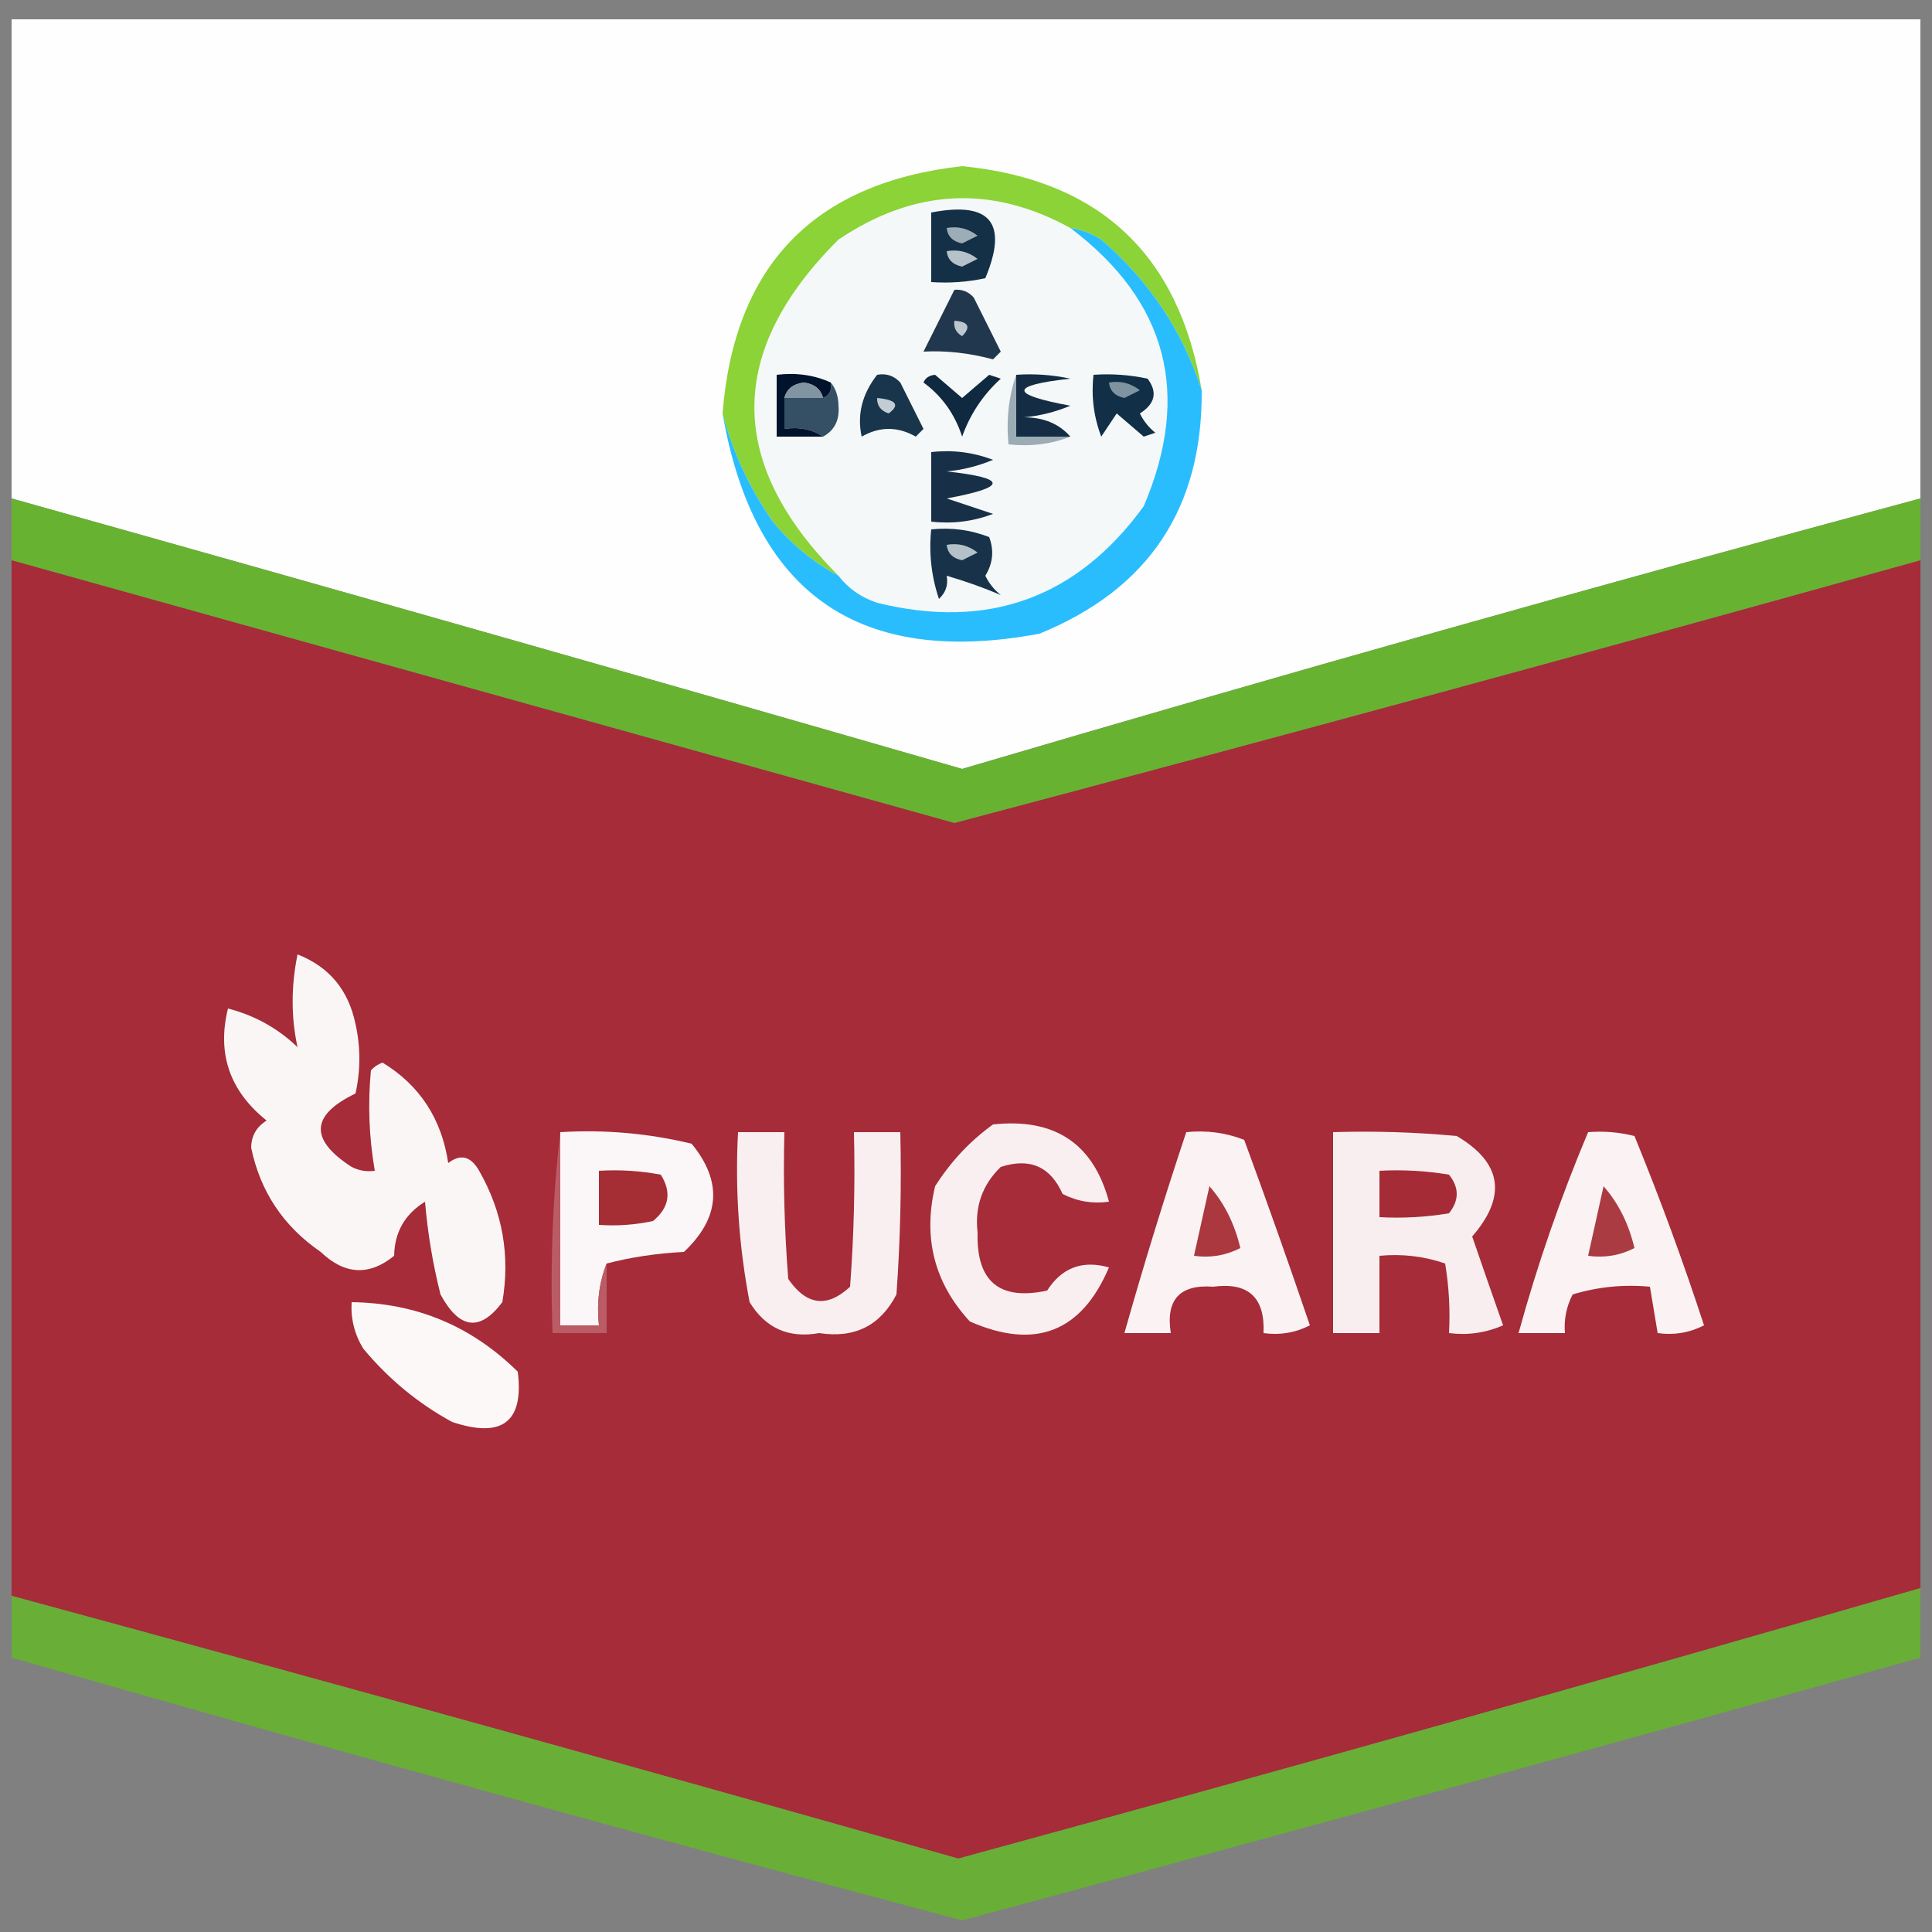 <?xml version="1.0" encoding="UTF-8"?>
<!DOCTYPE svg PUBLIC "-//W3C//DTD SVG 1.1//EN" "http://www.w3.org/Graphics/SVG/1.1/DTD/svg11.dtd">
<svg xmlns="http://www.w3.org/2000/svg" version="1.1" width="250px" height="250px" style="shape-rendering:geometricPrecision; text-rendering:geometricPrecision; image-rendering:optimizeQuality; fill-rule:evenodd; clip-rule:evenodd" xmlns:xlink="http://www.w3.org/1999/xlink">
<rect width="100%" height="100%" fill="#808080" stroke="none"/>
<g><path style="opacity:0.994" fill="#fefefe" d="M 248.5,64.5 C 207.098,75.653 165.764,87.32 124.5,99.5C 83.575,87.684 42.575,76.018 1.5,64.5C 1.5,43.833 1.5,23.167 1.5,2.5C 83.833,2.5 166.167,2.5 248.5,2.5C 248.5,23.167 248.5,43.833 248.5,64.5 Z"/></g>
<g><path style="opacity:1" fill="#f5f8f8" d="M 138.5,29.5 C 151.032,38.958 154.199,50.958 148,65.5C 139.367,77.379 127.867,81.546 113.5,78C 111.416,77.303 109.749,76.136 108.5,74.5C 93.992,59.95 93.992,45.45 108.5,31C 118.313,24.403 128.313,23.903 138.5,29.5 Z"/></g>
<g><path style="opacity:1" fill="#8bd336" d="M 155.5,50.5 C 153.063,42.867 148.729,36.367 142.5,31C 141.255,30.209 139.922,29.709 138.5,29.5C 128.313,23.903 118.313,24.403 108.5,31C 93.992,45.45 93.992,59.95 108.5,74.5C 105.269,72.78 102.436,70.447 100,67.5C 96.975,63.123 94.808,58.456 93.5,53.5C 95.015,34.318 105.349,23.651 124.5,21.5C 142.244,23.244 152.577,32.91 155.5,50.5 Z"/></g>
<g><path style="opacity:1" fill="#133047" d="M 120.5,27.5 C 128.159,26.01 130.492,28.843 127.5,36C 125.19,36.497 122.857,36.663 120.5,36.5C 120.5,33.5 120.5,30.5 120.5,27.5 Z"/></g>
<g><path style="opacity:1" fill="#9dadb7" d="M 122.5,29.5 C 123.978,29.238 125.311,29.571 126.5,30.5C 125.833,30.833 125.167,31.167 124.5,31.5C 123.287,31.253 122.62,30.586 122.5,29.5 Z"/></g>
<g><path style="opacity:1" fill="#b6c2c9" d="M 122.5,32.5 C 123.978,32.238 125.311,32.571 126.5,33.5C 125.833,33.833 125.167,34.167 124.5,34.5C 123.287,34.253 122.62,33.586 122.5,32.5 Z"/></g>
<g><path style="opacity:1" fill="#20374d" d="M 123.5,37.5 C 124.496,37.414 125.329,37.748 126,38.5C 127.167,40.833 128.333,43.167 129.5,45.5C 129.167,45.833 128.833,46.167 128.5,46.5C 125.394,45.672 122.394,45.339 119.5,45.5C 120.847,42.807 122.18,40.14 123.5,37.5 Z"/></g>
<g><path style="opacity:1" fill="#bdc8ce" d="M 123.5,41.5 C 125.337,41.639 125.67,42.306 124.5,43.5C 123.702,43.043 123.369,42.376 123.5,41.5 Z"/></g>
<g><path style="opacity:1" fill="#142d44" d="M 131.5,48.5 C 133.857,48.337 136.19,48.503 138.5,49C 130.576,49.871 130.576,51.038 138.5,52.5C 136.577,53.308 134.577,53.808 132.5,54C 135.051,54.002 137.051,54.836 138.5,56.5C 136.167,56.5 133.833,56.5 131.5,56.5C 131.5,53.833 131.5,51.167 131.5,48.5 Z"/></g>
<g><path style="opacity:1" fill="#354f64" d="M 107.5,49.5 C 108.147,50.274 108.48,51.274 108.5,52.5C 108.66,54.355 107.993,55.688 106.5,56.5C 105.081,55.549 103.415,55.215 101.5,55.5C 101.5,54.167 101.5,52.833 101.5,51.5C 103.167,51.5 104.833,51.5 106.5,51.5C 107.338,51.158 107.672,50.492 107.5,49.5 Z"/></g>
<g><path style="opacity:1" fill="#112f47" d="M 141.5,48.5 C 143.857,48.337 146.19,48.503 148.5,49C 149.809,50.751 149.475,52.251 147.5,53.5C 147.977,54.478 148.643,55.311 149.5,56C 149,56.167 148.5,56.333 148,56.5C 146.832,55.491 145.665,54.491 144.5,53.5C 143.833,54.5 143.167,55.5 142.5,56.5C 141.52,53.913 141.187,51.247 141.5,48.5 Z"/></g>
<g><path style="opacity:1" fill="#7f93a0" d="M 143.5,49.5 C 144.978,49.238 146.311,49.571 147.5,50.5C 146.833,50.833 146.167,51.167 145.5,51.5C 144.287,51.253 143.62,50.586 143.5,49.5 Z"/></g>
<g><path style="opacity:1" fill="#18354b" d="M 113.5,48.5 C 114.675,48.281 115.675,48.614 116.5,49.5C 117.5,51.5 118.5,53.5 119.5,55.5C 119.167,55.833 118.833,56.167 118.5,56.5C 116.167,55.167 113.833,55.167 111.5,56.5C 110.883,53.667 111.55,51 113.5,48.5 Z"/></g>
<g><path style="opacity:1" fill="#c2ccd2" d="M 113.5,51.5 C 115.983,51.73 116.483,52.397 115,53.5C 113.97,53.164 113.47,52.497 113.5,51.5 Z"/></g>
<g><path style="opacity:1" fill="#0e2940" d="M 119.5,49.5 C 119.735,48.903 120.235,48.57 121,48.5C 122.168,49.509 123.335,50.509 124.5,51.5C 125.665,50.509 126.832,49.509 128,48.5C 128.5,48.667 129,48.833 129.5,49C 127.21,51.08 125.543,53.58 124.5,56.5C 123.55,53.58 121.884,51.247 119.5,49.5 Z"/></g>
<g><path style="opacity:1" fill="#01122c" d="M 107.5,49.5 C 107.672,50.492 107.338,51.158 106.5,51.5C 106.209,50.351 105.376,49.684 104,49.5C 102.624,49.684 101.791,50.351 101.5,51.5C 101.5,52.833 101.5,54.167 101.5,55.5C 103.415,55.215 105.081,55.549 106.5,56.5C 104.5,56.5 102.5,56.5 100.5,56.5C 100.5,53.833 100.5,51.167 100.5,48.5C 103.059,48.198 105.393,48.532 107.5,49.5 Z"/></g>
<g><path style="opacity:1" fill="#8094a1" d="M 106.5,51.5 C 104.833,51.5 103.167,51.5 101.5,51.5C 101.791,50.351 102.624,49.684 104,49.5C 105.376,49.684 106.209,50.351 106.5,51.5 Z"/></g>
<g><path style="opacity:1" fill="#9bacb5" d="M 131.5,48.5 C 131.5,51.167 131.5,53.833 131.5,56.5C 133.833,56.5 136.167,56.5 138.5,56.5C 136.052,57.473 133.385,57.806 130.5,57.5C 130.19,54.287 130.523,51.287 131.5,48.5 Z"/></g>
<g><path style="opacity:1" fill="#68b231" d="M 1.5,64.5 C 42.575,76.018 83.575,87.684 124.5,99.5C 165.764,87.32 207.098,75.653 248.5,64.5C 248.5,67.167 248.5,69.833 248.5,72.5C 206.941,84.105 165.275,95.439 123.5,106.5C 82.827,95.162 42.16,83.828 1.5,72.5C 1.5,69.833 1.5,67.167 1.5,64.5 Z"/></g>
<g><path style="opacity:0.997" fill="#a52c38" d="M 1.5,72.5 C 42.16,83.828 82.827,95.162 123.5,106.5C 165.275,95.439 206.941,84.105 248.5,72.5C 248.5,116.833 248.5,161.167 248.5,205.5C 207.083,217.483 165.583,229.15 124,240.5C 83.21,228.928 42.377,217.595 1.5,206.5C 1.5,161.833 1.5,117.167 1.5,72.5 Z"/></g>
<g><path style="opacity:1" fill="#29bdfd" d="M 138.5,29.5 C 139.922,29.709 141.255,30.209 142.5,31C 148.729,36.367 153.063,42.867 155.5,50.5C 155.624,65.753 148.624,76.253 134.5,82C 111.207,86.353 97.54,76.853 93.5,53.5C 94.808,58.456 96.975,63.123 100,67.5C 102.436,70.447 105.269,72.78 108.5,74.5C 109.749,76.136 111.416,77.303 113.5,78C 127.867,81.546 139.367,77.379 148,65.5C 154.199,50.958 151.032,38.958 138.5,29.5 Z"/></g>
<g><path style="opacity:1" fill="#173249" d="M 120.5,68.5 C 123.119,68.232 125.619,68.565 128,69.5C 128.651,71.235 128.485,72.902 127.5,74.5C 127.977,75.478 128.643,76.311 129.5,77C 127.326,76.063 124.993,75.229 122.5,74.5C 122.719,75.675 122.386,76.675 121.5,77.5C 120.516,74.572 120.183,71.572 120.5,68.5 Z"/></g>
<g><path style="opacity:1" fill="#b4c1c8" d="M 122.5,70.5 C 123.978,70.238 125.311,70.571 126.5,71.5C 125.833,71.833 125.167,72.167 124.5,72.5C 123.287,72.253 122.62,71.586 122.5,70.5 Z"/></g>
<g><path style="opacity:1" fill="#183047" d="M 120.5,58.5 C 123.247,58.187 125.914,58.52 128.5,59.5C 126.577,60.308 124.577,60.808 122.5,61C 130.424,61.871 130.424,63.038 122.5,64.5C 124.5,65.167 126.5,65.833 128.5,66.5C 125.914,67.48 123.247,67.813 120.5,67.5C 120.5,64.5 120.5,61.5 120.5,58.5 Z"/></g>
<g><path style="opacity:1" fill="#fbf6f6" d="M 38.5,123.5 C 42.584,125.092 45.084,128.092 46,132.5C 46.667,135.5 46.667,138.5 46,141.5C 40.189,144.291 40.023,147.458 45.5,151C 46.448,151.483 47.448,151.649 48.5,151.5C 47.751,147.181 47.584,142.848 48,138.5C 48.414,138.043 48.914,137.709 49.5,137.5C 54.309,140.43 57.143,144.764 58,150.5C 59.587,149.273 60.921,149.606 62,151.5C 65.034,156.806 66.034,162.473 65,168.5C 62.116,172.348 59.45,172.014 57,167.5C 56.007,163.558 55.34,159.558 55,155.5C 52.391,157.108 51.058,159.441 51,162.5C 47.772,165.13 44.605,164.964 41.5,162C 36.669,158.678 33.669,154.178 32.5,148.5C 32.529,146.971 33.196,145.804 34.5,145C 29.724,141.171 28.058,136.338 29.5,130.5C 32.952,131.392 35.952,133.058 38.5,135.5C 37.658,131.644 37.658,127.644 38.5,123.5 Z"/></g>
<g><path style="opacity:1" fill="#f9eff0" d="M 128.5,145.5 C 136.486,144.643 141.486,147.976 143.5,155.5C 141.396,155.799 139.396,155.466 137.5,154.5C 135.924,150.945 133.257,149.778 129.5,151C 127.112,153.306 126.112,156.139 126.5,159.5C 126.327,165.828 129.327,168.328 135.5,167C 137.397,164.033 140.064,163.033 143.5,164C 139.951,172.374 133.951,174.707 125.5,171C 120.911,166.034 119.411,160.2 121,153.5C 123.028,150.308 125.528,147.641 128.5,145.5 Z"/></g>
<g><path style="opacity:1" fill="#fbf6f7" d="M 72.5,146.5 C 78.262,146.149 83.928,146.649 89.5,148C 93.524,152.91 93.191,157.577 88.5,162C 84.975,162.179 81.641,162.679 78.5,163.5C 77.527,165.948 77.194,168.615 77.5,171.5C 75.833,171.5 74.167,171.5 72.5,171.5C 72.5,163.167 72.5,154.833 72.5,146.5 Z"/></g>
<g><path style="opacity:1" fill="#f9eff0" d="M 95.5,146.5 C 97.5,146.5 99.5,146.5 101.5,146.5C 101.334,152.842 101.5,159.175 102,165.5C 104.367,168.932 107.034,169.265 110,166.5C 110.5,159.842 110.666,153.175 110.5,146.5C 112.5,146.5 114.5,146.5 116.5,146.5C 116.666,153.508 116.5,160.508 116,167.5C 113.925,171.537 110.592,173.204 106,172.5C 102.065,173.209 99.065,171.876 97,168.5C 95.609,161.254 95.109,153.921 95.5,146.5 Z"/></g>
<g><path style="opacity:1" fill="#faf2f3" d="M 153.5,146.5 C 156.119,146.232 158.619,146.565 161,147.5C 163.932,155.462 166.765,163.462 169.5,171.5C 167.604,172.466 165.604,172.799 163.5,172.5C 163.703,167.893 161.536,165.893 157,166.5C 152.658,166.179 150.824,168.179 151.5,172.5C 149.5,172.5 147.5,172.5 145.5,172.5C 147.962,163.779 150.629,155.112 153.5,146.5 Z"/></g>
<g><path style="opacity:1" fill="#f8eeef" d="M 172.5,146.5 C 177.844,146.334 183.177,146.501 188.5,147C 194.353,150.451 195.019,154.785 190.5,160C 191.802,163.796 193.136,167.629 194.5,171.5C 192.257,172.474 189.924,172.808 187.5,172.5C 187.665,169.482 187.498,166.482 187,163.5C 184.281,162.556 181.448,162.223 178.5,162.5C 178.5,165.833 178.5,169.167 178.5,172.5C 176.5,172.5 174.5,172.5 172.5,172.5C 172.5,163.833 172.5,155.167 172.5,146.5 Z"/></g>
<g><path style="opacity:1" fill="#faf2f3" d="M 205.5,146.5 C 207.527,146.338 209.527,146.505 211.5,147C 214.79,155.035 217.79,163.201 220.5,171.5C 218.604,172.466 216.604,172.799 214.5,172.5C 214.167,170.5 213.833,168.5 213.5,166.5C 210.102,166.18 206.768,166.513 203.5,167.5C 202.691,169.071 202.357,170.738 202.5,172.5C 200.5,172.5 198.5,172.5 196.5,172.5C 198.938,163.627 201.938,154.961 205.5,146.5 Z"/></g>
<g><path style="opacity:1" fill="#ba5c65" d="M 72.5,146.5 C 72.5,154.833 72.5,163.167 72.5,171.5C 74.167,171.5 75.833,171.5 77.5,171.5C 77.194,168.615 77.527,165.948 78.5,163.5C 78.5,166.5 78.5,169.5 78.5,172.5C 76.167,172.5 73.833,172.5 71.5,172.5C 71.174,163.651 71.507,154.984 72.5,146.5 Z"/></g>
<g><path style="opacity:1" fill="#a52d34" d="M 77.5,151.5 C 80.187,151.336 82.854,151.503 85.5,152C 86.935,154.267 86.602,156.267 84.5,158C 82.19,158.497 79.857,158.663 77.5,158.5C 77.5,156.167 77.5,153.833 77.5,151.5 Z"/></g>
<g><path style="opacity:1" fill="#a52c36" d="M 178.5,151.5 C 181.518,151.335 184.518,151.502 187.5,152C 188.833,153.667 188.833,155.333 187.5,157C 184.518,157.498 181.518,157.665 178.5,157.5C 178.5,155.5 178.5,153.5 178.5,151.5 Z"/></g>
<g><path style="opacity:1" fill="#aa383e" d="M 156.5,153.5 C 158.416,155.669 159.75,158.335 160.5,161.5C 158.604,162.466 156.604,162.799 154.5,162.5C 155.167,159.5 155.833,156.5 156.5,153.5 Z"/></g>
<g><path style="opacity:1" fill="#ab3b42" d="M 207.5,153.5 C 209.416,155.669 210.75,158.335 211.5,161.5C 209.604,162.466 207.604,162.799 205.5,162.5C 206.167,159.5 206.833,156.5 207.5,153.5 Z"/></g>
<g><path style="opacity:1" fill="#fcf8f8" d="M 45.5,168.5 C 53.874,168.604 61.041,171.604 67,177.5C 67.812,184.001 64.979,186.168 58.5,184C 54.084,181.588 50.251,178.422 47,174.5C 45.872,172.655 45.372,170.655 45.5,168.5 Z"/></g>
<g><path style="opacity:0.905" fill="#67b330" d="M 248.5,205.5 C 248.5,208.5 248.5,211.5 248.5,214.5C 207.234,226.033 165.9,237.366 124.5,248.5C 83.381,237.571 42.381,226.238 1.5,214.5C 1.5,211.833 1.5,209.167 1.5,206.5C 42.377,217.595 83.21,228.928 124,240.5C 165.583,229.15 207.083,217.483 248.5,205.5 Z"/></g>
</svg>
